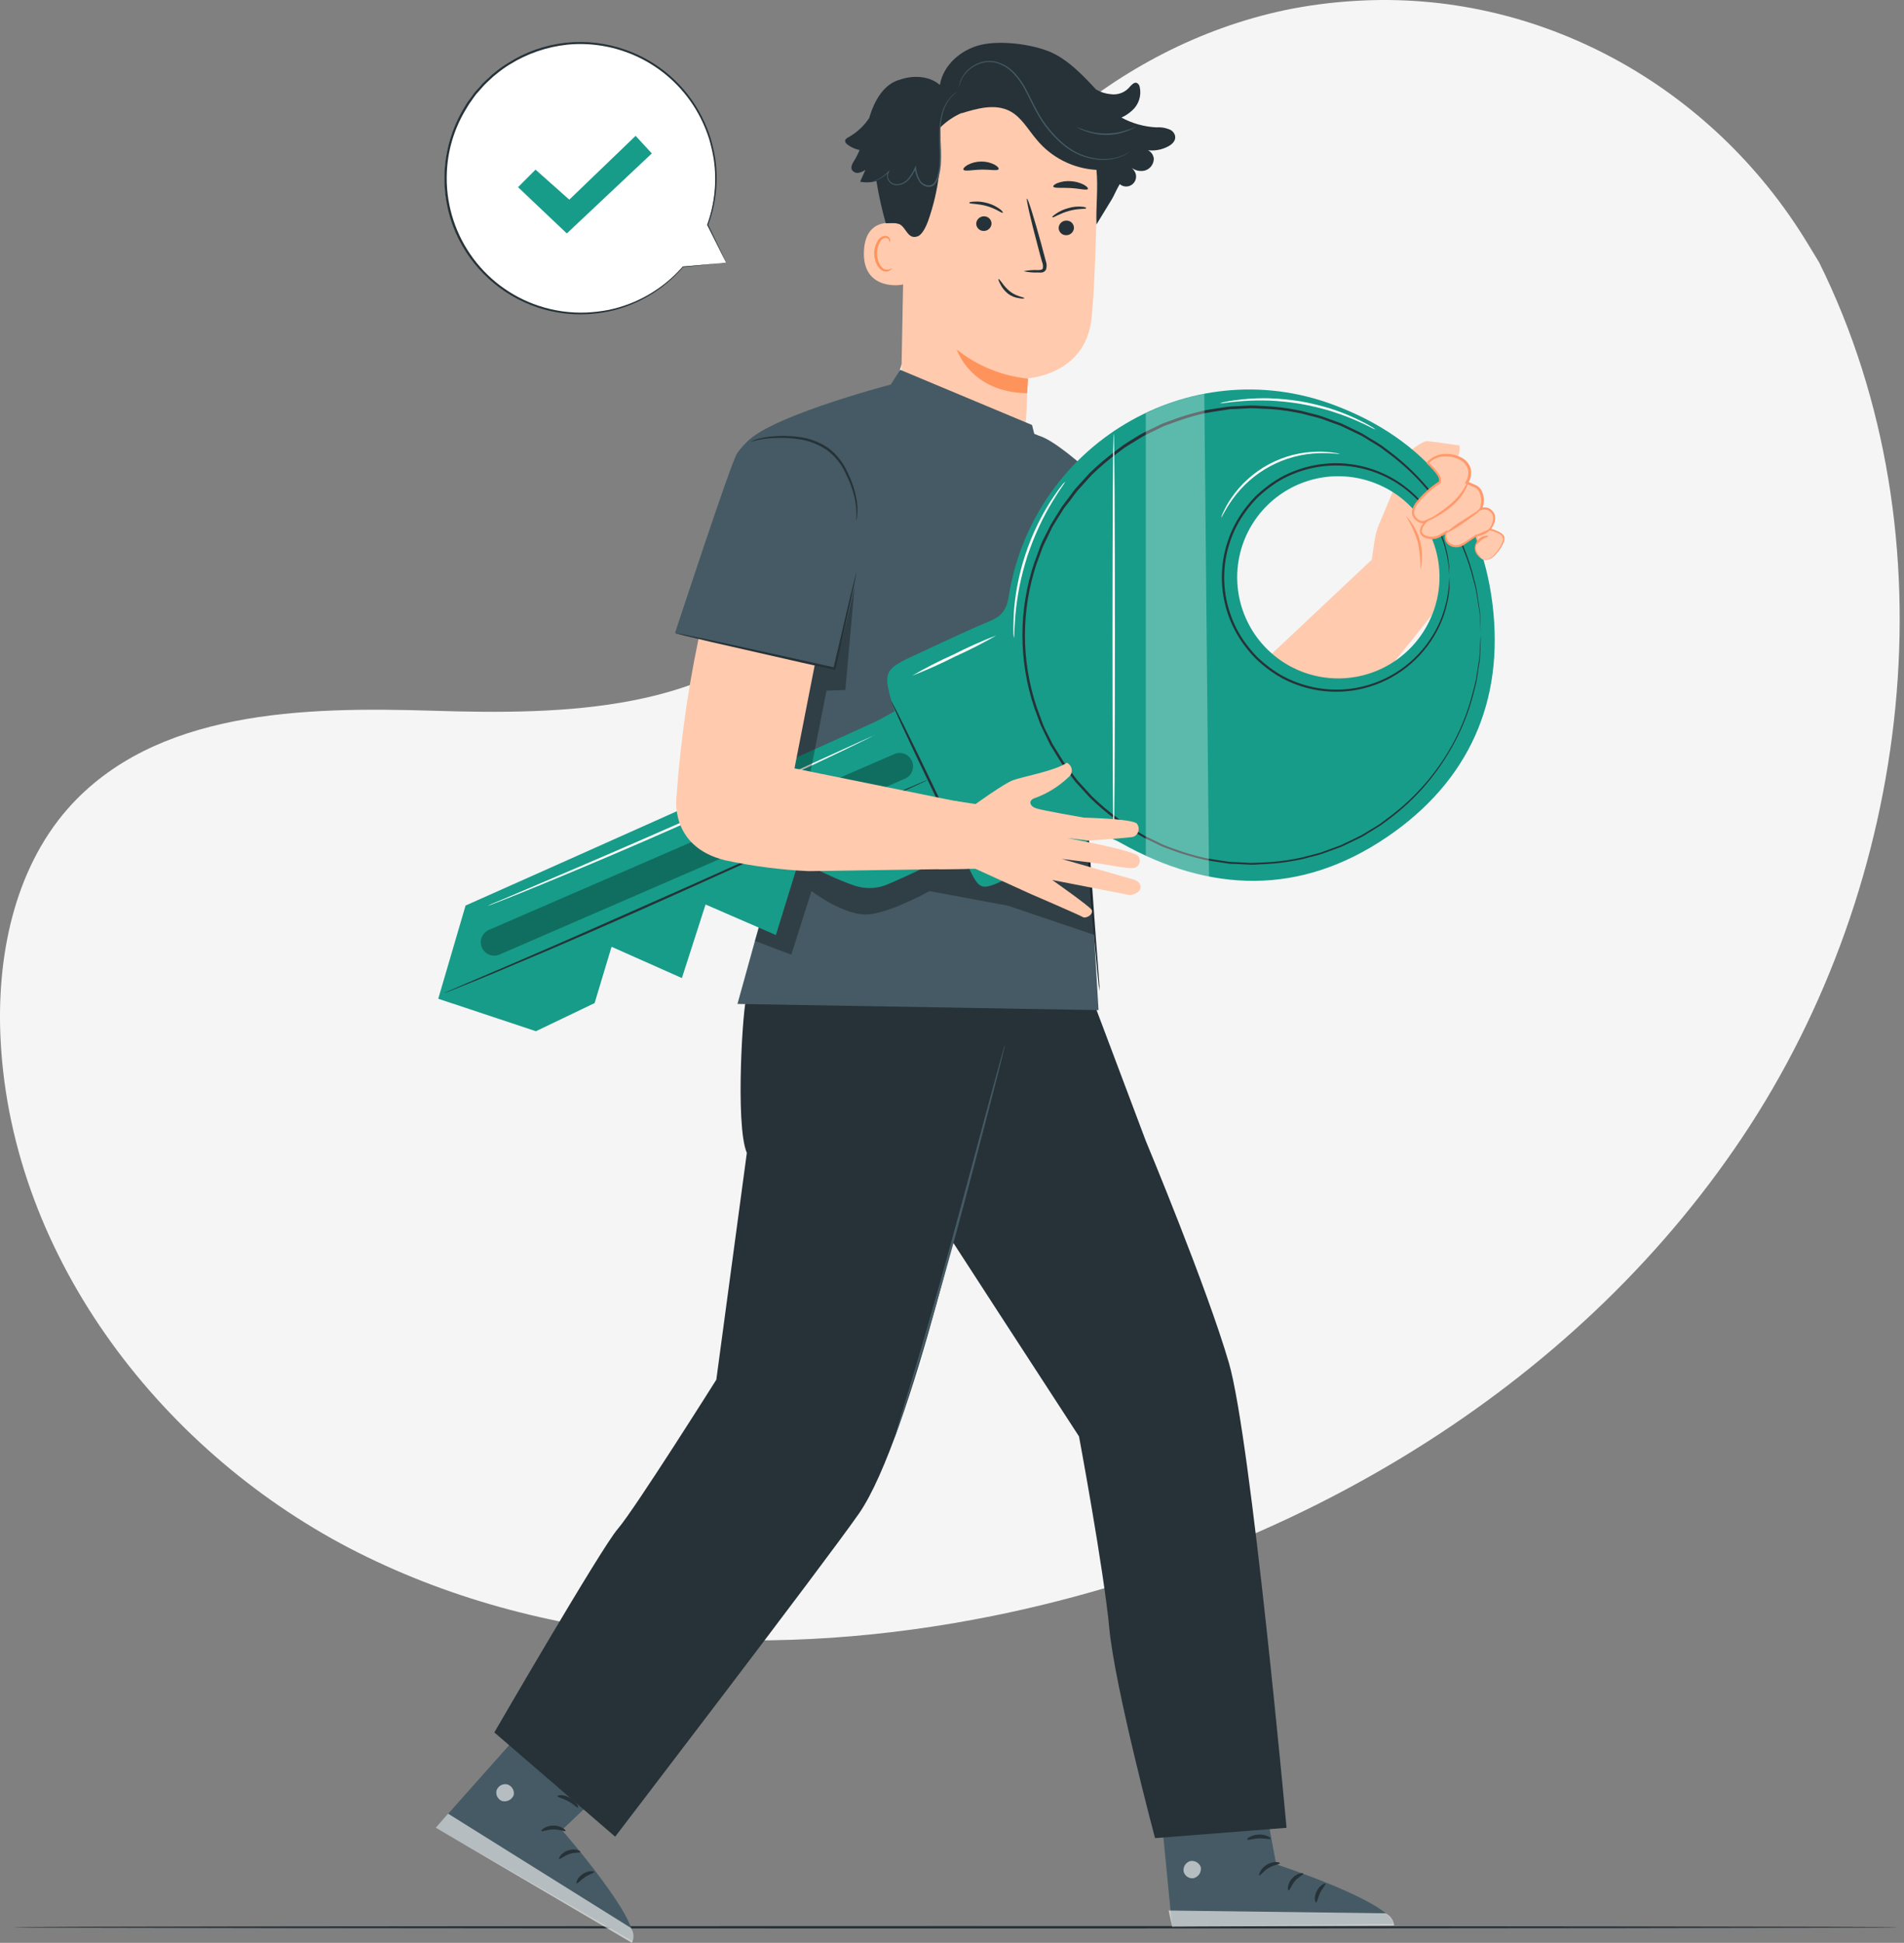 <svg width="251" height="256" viewBox="0 0 251 256" fill="none" xmlns="http://www.w3.org/2000/svg">
<rect x="0" y="0" width="251" height="256" fill="#808080" stroke="none"/>
<path d="M239.808 34.569L238.306 32.097C225.622 11.191 202.694 -1.407 178.543 0.126C175.426 0.312 172.327 0.725 169.27 1.362C147.289 6.066 128.169 22.689 120.238 43.978C115.577 56.496 114.273 70.911 105.402 80.851C93.886 93.783 74.34 94.191 57.149 93.653C39.958 93.115 20.405 93.573 8.932 106.56C1.786 114.72 -0.495 126.28 0.086 137.171C1.613 166.009 21.722 191.786 47.258 204.6C72.794 217.415 102.892 218.558 130.852 212.927C170.025 205.027 207.275 183.342 229.671 149.875C252.067 116.408 257.729 70.719 239.808 34.569Z" fill="#F5F5F5"/>
<path d="M250.2 253.948C250.2 254.041 194.565 254.109 126.005 254.109C57.446 254.109 1.799 254.041 1.799 253.948C1.799 253.855 57.396 253.787 126.005 253.787C194.615 253.787 250.2 253.861 250.2 253.948Z" fill="#263238"/>
<path d="M95.709 34.605L93.236 29.623C94.773 25.438 94.689 20.829 93 16.703C91.311 12.577 88.14 9.232 84.11 7.325C80.079 5.418 75.482 5.088 71.221 6.399C66.959 7.71 63.343 10.567 61.081 14.409C58.82 18.252 58.077 22.801 59 27.163C59.922 31.525 62.443 35.384 66.066 37.982C69.689 40.58 74.153 41.728 78.581 41.202C83.008 40.675 87.078 38.512 89.991 35.137L95.709 34.605Z" fill="white"/>
<path d="M95.71 34.605L95.351 34.649L94.275 34.766L90.016 35.211C90.001 35.21 89.985 35.205 89.973 35.195C89.961 35.185 89.952 35.171 89.948 35.156C89.948 35.156 89.948 35.156 89.948 35.118L90.053 35.187C88.121 37.446 85.657 39.188 82.883 40.255C82.029 40.585 81.151 40.845 80.256 41.034C79.281 41.231 78.294 41.353 77.301 41.399C75.124 41.502 72.947 41.202 70.878 40.515C68.504 39.724 66.321 38.448 64.467 36.767C62.614 35.087 61.13 33.039 60.11 30.754C58.968 28.162 58.455 25.337 58.612 22.508C58.768 19.68 59.591 16.928 61.012 14.478L61.581 13.532L62.236 12.642L62.564 12.197L62.922 11.789L63.652 10.973C63.899 10.714 64.177 10.479 64.443 10.231C64.697 9.977 64.967 9.739 65.253 9.521C65.808 9.071 66.393 8.658 67.002 8.284C69.283 6.84 71.864 5.936 74.547 5.639C77.23 5.342 79.946 5.661 82.487 6.572C86.867 8.115 90.477 11.297 92.557 15.449C93.001 16.339 93.375 17.263 93.676 18.212C93.936 19.105 94.142 20.014 94.294 20.932C94.714 23.868 94.391 26.863 93.354 29.642V29.598C94.133 31.224 94.739 32.479 95.147 33.338C95.345 33.746 95.493 34.068 95.598 34.29C95.703 34.513 95.747 34.605 95.747 34.605C95.747 34.605 95.679 34.488 95.574 34.278L95.085 33.32L93.231 29.648C93.228 29.641 93.226 29.634 93.226 29.626C93.226 29.619 93.228 29.611 93.231 29.605C94.226 26.835 94.522 23.862 94.09 20.95C93.938 20.044 93.732 19.148 93.472 18.267C93.171 17.331 92.797 16.419 92.353 15.541C90.739 12.356 88.202 9.73 85.074 8.007C81.946 6.284 78.371 5.542 74.816 5.88C72.093 6.165 69.472 7.067 67.151 8.519C66.551 8.892 65.977 9.305 65.432 9.755C65.15 9.972 64.882 10.205 64.629 10.454C64.375 10.701 64.103 10.93 63.856 11.19L63.139 11.993L62.78 12.395L62.459 12.828L61.841 13.706L61.278 14.639C59.834 17.1 59.019 19.879 58.904 22.731C58.741 26.571 59.83 30.361 62.009 33.528C64.188 36.694 67.338 39.067 70.983 40.286C73.024 40.965 75.171 41.269 77.319 41.183C78.299 41.136 79.274 41.02 80.237 40.837C81.136 40.65 82.018 40.394 82.877 40.07C85.627 39.034 88.079 37.335 90.016 35.125C90.029 35.113 90.046 35.106 90.063 35.106C90.08 35.106 90.097 35.113 90.109 35.125C90.117 35.137 90.121 35.151 90.121 35.165C90.121 35.179 90.117 35.193 90.109 35.205L90.047 35.118L94.269 34.754L95.37 34.661L95.71 34.605Z" fill="#263238"/>
<path d="M68.293 24.665L70.599 22.353L75.049 26.309L83.79 17.902L85.929 20.214L74.722 30.76L68.293 24.665Z" fill="#179C89"/>
<path d="M84.804 230.952L74.073 241.139C74.073 241.139 84.68 253.249 83.345 255.753L57.444 240.83L73.455 222.842L84.804 230.952Z" fill="#455A64"/>
<g opacity="0.6">
<path d="M66.928 235.129C66.639 235.054 66.332 235.087 66.065 235.221C65.798 235.355 65.588 235.582 65.475 235.858C65.387 236.145 65.411 236.456 65.543 236.725C65.675 236.995 65.905 237.205 66.186 237.311C66.494 237.392 66.822 237.357 67.105 237.212C67.389 237.067 67.61 236.823 67.725 236.526C67.782 236.218 67.72 235.9 67.551 235.636C67.383 235.372 67.12 235.182 66.817 235.104" fill="white"/>
</g>
<g opacity="0.6">
<path d="M57.444 240.829L59.07 238.975L83.178 254.039C83.363 254.328 83.472 254.659 83.496 255.002C83.52 255.344 83.457 255.687 83.314 255.999L57.444 240.829Z" fill="white"/>
</g>
<path d="M74.549 241.255C74.469 241.373 73.814 241.045 72.961 241.058C72.108 241.07 71.453 241.391 71.372 241.268C71.292 241.144 71.916 240.551 72.955 240.551C73.993 240.551 74.648 241.169 74.549 241.255Z" fill="#263238"/>
<path d="M76.509 244.032C76.466 244.168 75.798 244.032 75.05 244.298C74.302 244.564 73.814 245.033 73.715 244.953C73.616 244.873 73.956 244.125 74.889 243.816C75.823 243.506 76.583 243.908 76.509 244.032Z" fill="#263238"/>
<path d="M76.02 248.148C75.896 248.105 76.113 247.381 76.848 246.912C77.584 246.442 78.338 246.528 78.326 246.664C78.313 246.8 77.708 246.943 77.126 247.338C76.546 247.734 76.156 248.21 76.02 248.148Z" fill="#263238"/>
<path d="M76.2 238.163C76.077 238.243 75.619 237.718 74.89 237.328C74.16 236.939 73.481 236.815 73.481 236.667C73.481 236.518 74.284 236.407 75.131 236.883C75.978 237.359 76.318 238.088 76.2 238.163Z" fill="#263238"/>
<path d="M77.894 235.552C77.863 235.602 77.332 235.373 76.658 234.749C76.251 234.383 75.892 233.968 75.588 233.512C75.408 233.244 75.247 232.963 75.106 232.672C75.014 232.503 74.947 232.322 74.908 232.134C74.88 231.995 74.9 231.85 74.965 231.724C75.03 231.598 75.137 231.498 75.267 231.442C75.383 231.395 75.508 231.377 75.633 231.388C75.757 231.398 75.877 231.438 75.984 231.503C76.146 231.6 76.291 231.721 76.417 231.862C77.035 232.497 77.483 233.277 77.721 234.131C77.908 234.607 77.943 235.13 77.82 235.627C77.74 235.627 77.696 235.064 77.381 234.242C77.193 233.765 76.948 233.312 76.652 232.894C76.473 232.653 76.277 232.426 76.064 232.214C75.842 231.973 75.613 231.831 75.446 231.905C75.279 231.979 75.378 231.955 75.384 232.066C75.413 232.204 75.46 232.337 75.527 232.462C75.657 232.737 75.802 233.005 75.959 233.265C76.229 233.705 76.54 234.119 76.886 234.501C77.486 235.151 77.937 235.484 77.894 235.552Z" fill="#263238"/>
<path d="M77.622 235.625C77.611 235.114 77.763 234.612 78.054 234.191C78.328 233.71 78.681 233.28 79.099 232.918C79.348 232.7 79.619 232.509 79.909 232.349C80.082 232.226 80.283 232.149 80.495 232.126C80.706 232.104 80.919 232.136 81.114 232.219C81.225 232.291 81.314 232.393 81.368 232.514C81.423 232.634 81.442 232.768 81.423 232.899C81.395 233.089 81.341 233.274 81.263 233.449C80.895 234.282 80.213 234.936 79.365 235.267C78.456 235.613 77.85 235.44 77.869 235.39C78.327 235.267 78.777 235.116 79.216 234.939C79.663 234.716 80.056 234.397 80.366 234.006C80.545 233.778 80.69 233.526 80.799 233.258C80.929 232.967 80.966 232.683 80.848 232.64C80.728 232.61 80.602 232.608 80.48 232.632C80.358 232.657 80.243 232.708 80.144 232.782C79.881 232.92 79.633 233.083 79.402 233.27C79.003 233.586 78.653 233.959 78.363 234.377C77.863 235.106 77.702 235.65 77.622 235.625Z" fill="#263238"/>
<path d="M165.673 231.826L168.232 245.648C168.232 245.648 183.538 250.649 183.637 253.505L154.515 253.851L152.364 231.826H165.673Z" fill="#455A64"/>
<g opacity="0.6">
<path d="M156.907 245.224C156.621 245.307 156.374 245.491 156.213 245.743C156.051 245.994 155.986 246.295 156.03 246.59C156.098 246.882 156.276 247.137 156.527 247.301C156.778 247.466 157.082 247.528 157.377 247.474C157.683 247.388 157.946 247.192 158.116 246.924C158.286 246.656 158.351 246.334 158.298 246.021C158.191 245.727 157.977 245.484 157.698 245.342C157.419 245.2 157.097 245.169 156.796 245.255" fill="white"/>
</g>
<g opacity="0.6">
<path d="M154.514 253.856L154.057 251.742L182.671 252.107C182.977 252.263 183.24 252.493 183.435 252.775C183.631 253.058 183.753 253.385 183.79 253.726L154.514 253.856Z" fill="white"/>
</g>
<path d="M168.719 245.509C168.719 245.657 167.984 245.7 167.254 246.127C166.525 246.553 166.129 247.178 166.018 247.122C165.907 247.066 166.123 246.219 167.019 245.694C167.916 245.169 168.756 245.379 168.719 245.509Z" fill="#263238"/>
<path d="M171.816 246.887C171.847 247.029 171.198 247.258 170.698 247.864C170.197 248.469 170.03 249.1 169.882 249.1C169.733 249.1 169.665 248.259 170.314 247.524C170.963 246.788 171.816 246.745 171.816 246.887Z" fill="#263238"/>
<path d="M173.498 250.678C173.368 250.709 173.182 249.973 173.578 249.188C173.974 248.403 174.66 248.094 174.722 248.218C174.783 248.341 174.345 248.762 174.029 249.411C173.714 250.06 173.646 250.666 173.498 250.678Z" fill="#263238"/>
<path d="M167.509 242.289C167.447 242.419 166.786 242.202 165.958 242.239C165.129 242.276 164.486 242.518 164.412 242.388C164.338 242.258 164.968 241.77 165.945 241.732C166.922 241.695 167.583 242.178 167.509 242.289Z" fill="#263238"/>
<path d="M98.454 131.359C97.972 131.687 96.871 148.272 98.454 151.907L94.43 181.795C94.43 181.795 83.624 198.949 81.448 201.446C79.272 203.944 65.166 228.274 65.166 228.274L81.096 242.01C81.096 242.01 108.777 205.848 113.24 199.425C120.207 189.38 128.472 151.623 128.472 151.623L129.547 132.88L98.454 131.359Z" fill="#263238"/>
<path d="M120.206 155.269C120.688 156.153 142.243 189.268 142.243 189.268C142.243 189.268 145.513 206.818 146.237 214.557C146.96 222.296 152.264 242.201 152.264 242.201L169.603 240.841C169.603 240.841 164.917 189.596 162.012 179.612C159.107 169.629 151.046 150.324 151.046 150.324L144.246 132.268L124.644 132.632L120.206 155.269Z" fill="#263238"/>
<path d="M132.477 137.701C132.454 137.883 132.417 138.063 132.366 138.239L131.995 139.76C131.655 141.107 131.166 143.005 130.573 145.323C129.337 150.027 127.68 156.524 125.727 163.67C123.773 170.816 121.863 177.27 120.41 181.9C119.681 184.218 119.081 186.091 118.649 187.376L118.148 188.86C118.098 189.035 118.032 189.204 117.95 189.367C117.981 189.188 118.027 189.013 118.086 188.841L118.531 187.339C118.933 186.01 119.496 184.137 120.194 181.832C121.591 177.183 123.458 170.736 125.418 163.59C127.377 156.444 129.083 149.99 130.363 145.261C130.981 142.943 131.513 141.052 131.883 139.698L132.31 138.19C132.355 138.023 132.411 137.86 132.477 137.701Z" fill="#455A64"/>
<path d="M185.736 59.517C185.736 59.517 187.56 58.077 188.147 58.12C188.734 58.163 192.406 58.695 192.406 58.695C192.406 58.695 192.635 60.24 191.584 60.747C190.751 61.081 189.866 61.267 188.969 61.297L188.098 61.916L185.736 59.517Z" fill="#FFCAAE"/>
<path d="M137.893 64.59L166.612 87.134L180.83 73.757L181.219 71.155C181.336 70.415 181.543 69.692 181.837 69.004L185.503 60.281L194.089 74.202C194.089 74.202 172.979 101.766 169.27 102.73C164.393 104.004 140.118 87.567 140.118 87.567L137.893 64.59Z" fill="#FFCAAE"/>
<path d="M185.342 67.967C186.225 68.9 186.863 70.038 187.196 71.28C187.53 72.521 187.549 73.825 187.252 75.076C187.278 73.829 187.156 72.584 186.887 71.367C186.509 70.176 185.99 69.035 185.342 67.967Z" fill="#FF9A6C"/>
<path d="M119.31 24.078L118.748 53.502C118.55 58.528 118.284 65.964 126.24 65.915C133.139 65.346 135.141 58.886 135.321 54.17C135.407 51.951 135.481 50.096 135.506 49.843C135.506 49.843 143.054 49.428 143.888 42.011C144.29 38.419 144.507 30.964 144.649 24.22C144.7 20.734 143.441 17.356 141.121 14.754C138.8 12.152 135.588 10.516 132.119 10.169L131.402 10.101C123.625 9.78 119.415 16.295 119.31 24.078Z" fill="#FFCAAE"/>
<path d="M135.526 49.893C132.094 49.542 128.835 48.214 126.136 46.066C126.136 46.066 127.953 51.729 135.408 51.803L135.526 49.893Z" fill="#FF935C"/>
<path d="M132.18 28.045C132.013 28.082 131.296 27.495 130.097 27.155C128.898 26.815 127.908 26.883 127.803 26.759C127.698 26.636 127.946 26.605 128.378 26.568C129.004 26.527 129.632 26.598 130.233 26.778C130.821 26.942 131.373 27.217 131.859 27.588C132.18 27.848 132.254 28.027 132.18 28.045Z" fill="#263238"/>
<path d="M130.71 29.513C130.684 29.775 130.559 30.016 130.359 30.186C130.16 30.357 129.902 30.444 129.64 30.428C129.511 30.426 129.384 30.398 129.267 30.346C129.149 30.293 129.043 30.218 128.955 30.124C128.866 30.03 128.798 29.919 128.753 29.799C128.709 29.678 128.689 29.549 128.694 29.421C128.719 29.159 128.845 28.918 129.044 28.747C129.244 28.577 129.502 28.49 129.764 28.506C129.893 28.508 130.02 28.536 130.137 28.588C130.255 28.641 130.361 28.716 130.449 28.81C130.537 28.904 130.606 29.014 130.651 29.135C130.695 29.256 130.715 29.385 130.71 29.513Z" fill="#263238"/>
<path d="M134.938 35.737C135.557 35.608 136.191 35.558 136.823 35.589C137.12 35.589 137.404 35.558 137.472 35.36C137.526 35.061 137.487 34.753 137.361 34.476C137.157 33.747 136.947 32.98 136.743 32.171C135.859 28.888 135.253 26.205 135.383 26.168C135.512 26.131 136.341 28.771 137.237 32.047L137.855 34.365C138.002 34.736 138.015 35.147 137.892 35.527C137.839 35.625 137.763 35.71 137.672 35.776C137.582 35.841 137.477 35.885 137.367 35.904C137.201 35.925 137.032 35.925 136.866 35.904C136.219 35.933 135.57 35.877 134.938 35.737Z" fill="#263238"/>
<path d="M131.643 22.284C131.513 22.556 130.524 22.321 129.325 22.352C128.125 22.383 127.142 22.617 127.006 22.352C126.951 22.222 127.142 21.975 127.557 21.733C128.099 21.445 128.704 21.292 129.318 21.288C129.931 21.272 130.539 21.408 131.086 21.684C131.501 21.907 131.698 22.154 131.643 22.284Z" fill="#263238"/>
<path d="M143.418 24.901C143.276 25.117 142.312 24.845 141.137 24.777C139.963 24.709 138.974 24.833 138.856 24.592C138.807 24.481 139.004 24.283 139.419 24.116C139.979 23.909 140.578 23.826 141.174 23.875C141.773 23.911 142.358 24.071 142.893 24.345C143.307 24.579 143.474 24.802 143.418 24.901Z" fill="#263238"/>
<path d="M119.365 29.746C119.236 29.678 114.111 27.762 113.889 33.115C113.666 38.468 119.087 37.59 119.106 37.442C119.124 37.294 119.365 29.746 119.365 29.746Z" fill="#FFCAAE"/>
<path d="M117.555 35.342C117.555 35.342 117.456 35.404 117.295 35.472C117.071 35.562 116.821 35.562 116.597 35.472C116.041 35.243 115.602 34.322 115.614 33.358C115.62 32.899 115.727 32.447 115.929 32.035C115.986 31.869 116.083 31.719 116.211 31.6C116.34 31.48 116.495 31.394 116.665 31.349C116.773 31.324 116.886 31.339 116.985 31.39C117.083 31.44 117.16 31.524 117.203 31.627C117.271 31.775 117.203 31.88 117.258 31.893C117.314 31.905 117.376 31.806 117.345 31.584C117.32 31.451 117.251 31.33 117.147 31.244C117.004 31.124 116.82 31.067 116.634 31.083C116.413 31.118 116.204 31.209 116.027 31.348C115.851 31.486 115.713 31.667 115.626 31.874C115.38 32.328 115.249 32.835 115.243 33.351C115.243 34.433 115.744 35.465 116.479 35.725C116.622 35.773 116.773 35.788 116.922 35.769C117.071 35.749 117.213 35.696 117.339 35.614C117.537 35.472 117.574 35.354 117.555 35.342Z" fill="#FF935C"/>
<path d="M135.037 39.291C135.037 39.149 134.01 39.105 133.102 38.37C132.715 38.047 132.374 37.672 132.088 37.257C131.847 36.936 131.68 36.738 131.631 36.769C131.581 36.8 131.661 37.035 131.841 37.387C132.078 37.884 132.422 38.324 132.848 38.673C133.285 39.013 133.807 39.227 134.357 39.291C134.771 39.39 135.03 39.334 135.037 39.291Z" fill="#263238"/>
<path d="M143.184 27.452C143.06 27.57 142.145 27.452 140.94 27.786C139.734 28.12 138.925 28.676 138.776 28.633C138.628 28.59 138.819 28.435 139.172 28.182C139.693 27.826 140.272 27.564 140.884 27.409C141.47 27.238 142.082 27.182 142.689 27.242C143.091 27.291 143.245 27.372 143.184 27.452Z" fill="#263238"/>
<path d="M141.577 30.076C141.552 30.337 141.426 30.578 141.227 30.749C141.027 30.92 140.769 31.006 140.507 30.991C140.379 30.988 140.251 30.96 140.134 30.908C140.016 30.856 139.91 30.78 139.822 30.686C139.734 30.593 139.665 30.482 139.62 30.361C139.576 30.24 139.556 30.112 139.562 29.983C139.587 29.722 139.712 29.48 139.912 29.31C140.111 29.139 140.369 29.053 140.631 29.068C140.76 29.07 140.887 29.099 141.004 29.151C141.122 29.203 141.228 29.279 141.316 29.372C141.405 29.466 141.473 29.577 141.518 29.698C141.562 29.819 141.583 29.947 141.577 30.076Z" fill="#263238"/>
<path d="M154.904 17.865C154.819 17.563 154.622 17.305 154.354 17.142C153.765 16.86 153.113 16.736 152.462 16.784C150.843 16.707 149.263 16.265 147.838 15.492C148.35 15.26 148.821 14.949 149.236 14.57C149.674 14.186 149.998 13.689 150.175 13.133C150.351 12.578 150.373 11.985 150.237 11.418C150.215 11.312 150.17 11.212 150.103 11.126C150.037 11.04 149.951 10.971 149.854 10.923C149.526 10.812 149.236 11.127 148.988 11.381C148.687 11.768 148.289 12.066 147.833 12.247C147.378 12.427 146.882 12.483 146.398 12.407C145.721 12.346 145.067 12.135 144.482 11.789L144.42 11.715L143.666 10.911C141.811 8.964 140.198 7.604 138.523 6.874C136.05 5.811 131.927 5.292 129.318 5.904C126.71 6.516 124.336 8.55 123.903 11.195C122.482 9.959 120.306 9.879 118.519 10.54H118.476C116.485 11.158 115.311 13.242 114.68 15.232C114.643 15.337 114.612 15.448 114.582 15.56C113.888 16.603 112.956 17.466 111.862 18.076C111.67 18.181 111.447 18.31 111.417 18.533C111.386 18.756 111.565 18.935 111.738 19.064C112.204 19.414 112.743 19.655 113.314 19.769C113.124 20.243 112.895 20.7 112.628 21.135C112.393 21.506 112.115 21.951 112.301 22.372C112.387 22.517 112.515 22.634 112.668 22.705C112.821 22.777 112.993 22.801 113.16 22.773C113.492 22.709 113.808 22.576 114.087 22.384L113.389 23.942C114.101 24.08 114.835 24.05 115.534 23.855C115.841 25.732 116.253 27.589 116.77 29.419C117.592 29.419 118.377 29.27 118.872 29.74C119.545 30.358 119.824 31.551 120.98 31.137C121.598 30.927 122.135 29.722 122.346 29.128C123.737 25.199 124.264 21.016 123.891 16.864C124.731 16.013 125.729 15.333 126.827 14.861L126.735 14.935C128.836 14.274 131.204 13.625 133.151 14.651C134.659 15.448 135.519 17.062 136.625 18.36C137.594 19.543 138.798 20.512 140.161 21.204C141.525 21.897 143.017 22.299 144.544 22.384C144.779 24.64 144.457 27.478 144.544 29.579L146.571 26.254C146.712 26.016 146.84 25.77 146.955 25.518L146.992 25.444C147.189 25.048 147.375 24.653 147.61 24.263C147.848 24.466 148.151 24.576 148.464 24.575C148.777 24.574 149.079 24.461 149.315 24.256C149.552 24.052 149.708 23.769 149.754 23.46C149.801 23.15 149.735 22.835 149.569 22.57C149.398 22.321 149.189 22.1 148.951 21.914C149.202 22.169 149.514 22.355 149.857 22.453C150.2 22.552 150.563 22.56 150.911 22.477C151.255 22.381 151.558 22.175 151.773 21.89C151.989 21.605 152.105 21.258 152.104 20.901C152.079 20.668 151.996 20.446 151.863 20.254C151.73 20.062 151.552 19.906 151.343 19.8C152.263 19.901 153.192 19.723 154.008 19.287C154.533 19.003 155.052 18.527 154.904 17.865Z" fill="#263238"/>
<path d="M126.191 12.104C125.917 12.302 125.661 12.524 125.424 12.765C124.818 13.461 124.403 14.302 124.219 15.207C124.073 15.825 123.992 16.457 123.978 17.092C123.978 17.778 123.978 18.514 124.021 19.287C124.072 20.11 124.072 20.936 124.021 21.759C123.986 22.19 123.918 22.618 123.817 23.039C123.741 23.492 123.55 23.918 123.261 24.275C123.127 24.417 122.959 24.522 122.773 24.579C122.586 24.637 122.388 24.645 122.198 24.603C121.835 24.523 121.509 24.325 121.27 24.04C120.88 23.475 120.649 22.815 120.603 22.13H120.757C120.521 22.684 120.204 23.201 119.818 23.663C119.441 24.092 118.915 24.36 118.346 24.411C118.083 24.433 117.82 24.379 117.586 24.256C117.366 24.139 117.189 23.955 117.079 23.731C116.973 23.527 116.924 23.299 116.937 23.07C116.953 22.855 117.042 22.651 117.191 22.495L117.271 22.569C116.812 23.062 116.257 23.456 115.639 23.725C115.475 23.794 115.308 23.854 115.138 23.904C115.08 23.925 115.02 23.937 114.959 23.941L115.126 23.873C115.243 23.83 115.404 23.768 115.614 23.669C116.215 23.39 116.751 22.991 117.191 22.495L117.265 22.569C117.139 22.723 117.065 22.912 117.051 23.11C117.038 23.309 117.087 23.506 117.191 23.675C117.291 23.874 117.451 24.036 117.648 24.139C117.863 24.244 118.102 24.291 118.34 24.275C118.869 24.219 119.356 23.963 119.7 23.558C120.076 23.104 120.384 22.598 120.615 22.056L120.726 21.821L120.77 22.081C120.812 22.732 121.025 23.361 121.388 23.904C121.601 24.16 121.896 24.337 122.222 24.405C122.382 24.442 122.55 24.436 122.707 24.389C122.864 24.341 123.006 24.253 123.119 24.133C123.386 23.797 123.564 23.4 123.638 22.977C123.733 22.57 123.799 22.157 123.836 21.741C123.885 20.934 123.885 20.124 123.836 19.317C123.836 18.545 123.78 17.803 123.836 17.111C123.858 16.466 123.947 15.826 124.102 15.2C124.298 14.276 124.74 13.422 125.381 12.728C125.615 12.476 125.888 12.265 126.191 12.104Z" fill="#455A64"/>
<path d="M149.013 19.955L148.951 20.004L148.765 20.134C148.679 20.19 148.574 20.258 148.444 20.326C148.297 20.412 148.144 20.488 147.987 20.554C146.976 20.979 145.876 21.147 144.784 21.043C143.163 20.889 141.62 20.271 140.34 19.262C138.797 18.015 137.525 16.467 136.6 14.713C136.081 13.798 135.667 12.858 135.203 11.993C134.782 11.152 134.243 10.376 133.602 9.687C133.021 9.066 132.294 8.598 131.488 8.327C131.124 8.214 130.744 8.16 130.363 8.166C130.011 8.178 129.661 8.236 129.324 8.34C128.283 8.658 127.4 9.358 126.852 10.299C126.678 10.652 126.539 11.02 126.438 11.399C126.435 11.375 126.435 11.35 126.438 11.325L126.475 11.097C126.545 10.807 126.648 10.527 126.784 10.262C127.007 9.848 127.297 9.474 127.643 9.156C128.106 8.733 128.654 8.415 129.25 8.222C129.598 8.109 129.96 8.045 130.326 8.03C130.745 8.02 131.163 8.081 131.562 8.21C132.395 8.479 133.146 8.955 133.744 9.594C134.39 10.287 134.931 11.07 135.351 11.919C135.821 12.79 136.235 13.724 136.748 14.632C137.67 16.368 138.931 17.901 140.457 19.139C141.711 20.139 143.226 20.759 144.822 20.925C145.893 21.037 146.977 20.891 147.98 20.499C148.66 20.202 149 19.955 149.013 19.955Z" fill="#455A64"/>
<path d="M149.78 16.708C149.69 16.771 149.592 16.823 149.49 16.862C149.232 17.009 148.963 17.135 148.686 17.239C148.286 17.4 147.872 17.526 147.45 17.617C146.392 17.835 145.3 17.835 144.242 17.617C143.81 17.531 143.386 17.409 142.974 17.252C142.696 17.148 142.425 17.024 142.165 16.881C142.068 16.832 141.977 16.774 141.893 16.708C141.893 16.708 142.313 16.899 143.011 17.134C143.415 17.273 143.828 17.38 144.248 17.456C144.768 17.547 145.296 17.593 145.824 17.592C146.353 17.586 146.88 17.537 147.4 17.444C147.819 17.359 148.232 17.248 148.637 17.11C149.36 16.906 149.762 16.677 149.78 16.708Z" fill="#455A64"/>
<path d="M129.337 54.33L136.984 57.421C138.838 57.959 142.436 61.006 144.581 63.065L153.482 74.933L139.883 91.506L129.337 54.33Z" fill="#455A64"/>
<path d="M118.668 48.728L117.431 50.669C117.431 50.669 99.455 55.355 97.959 58.959C95.87 64.016 98.615 79.723 98.615 79.723L102.41 113.561L97.218 132.285L144.816 133.101C144.816 133.101 141.929 84.007 141.255 78.814C140.581 73.622 136.05 55.998 136.05 55.998L118.668 48.728Z" fill="#455A64"/>
<path d="M140.47 69.234C140.47 69.234 140.47 69.29 140.47 69.395C140.47 69.5 140.507 69.667 140.532 69.859C140.573 70.291 140.635 70.885 140.718 71.639C140.878 73.184 141.082 75.428 141.336 78.198C141.806 83.761 142.343 91.402 142.875 99.87C143.407 108.339 143.901 116.004 144.315 121.549C144.525 124.306 144.692 126.538 144.81 128.114C144.865 128.874 144.909 129.468 144.94 129.9C144.94 130.092 144.94 130.247 144.94 130.37C144.944 130.422 144.944 130.473 144.94 130.525C144.92 130.476 144.91 130.423 144.909 130.37C144.909 130.247 144.872 130.098 144.847 129.907C144.806 129.495 144.744 128.901 144.661 128.126C144.501 126.581 144.297 124.337 144.043 121.568C143.574 116.004 143.036 108.364 142.51 99.889C141.985 91.414 141.478 83.761 141.064 78.216C140.854 75.459 140.687 73.228 140.569 71.651C140.514 70.891 140.47 70.298 140.439 69.865C140.439 69.673 140.439 69.519 140.439 69.395C140.443 69.341 140.454 69.287 140.47 69.234Z" fill="#263238"/>
<path opacity="0.3" d="M99.517 123.979L104.314 125.796L106.978 117.414C106.978 117.414 111.552 120.919 114.754 120.461C117.956 120.004 122.524 117.414 122.524 117.414L132.891 119.342L144.24 123.187L143.406 109.161L113.382 107.641L104.314 108.704L99.517 123.979Z" fill="black"/>
<path d="M70.649 135.879L78.388 132.17C79.105 129.778 79.828 127.379 80.62 124.752L89.892 128.875L93.014 119.182L102.286 123.207L105.303 113.458C107.979 114.695 110.248 115.881 112.622 116.685C113.917 117.124 115.32 117.124 116.615 116.685C119.959 115.337 123.161 113.625 126.506 112.006C126.988 112.927 127.291 113.464 127.556 114.021C129.145 117.353 129.256 117.402 132.656 115.838C136.279 114.175 139.907 112.525 143.486 110.788C145.007 110.046 146.169 110.17 147.715 111.047C159.521 117.68 171.396 118.045 182.807 110.318C193.613 102.993 198.342 92.435 196.747 79.564C195.152 66.695 187.858 57.842 175.798 53.342C156.783 46.252 136.136 58.553 132.971 78.625C132.706 80.282 132.1 81.166 130.585 81.796C127.495 83.088 124.459 84.547 121.412 85.95C116.294 88.299 116.3 88.299 117.925 93.733C116.899 94.283 116.071 94.802 115.156 95.21C103.306 100.631 71.737 114.719 61.376 119.318L57.773 131.601L70.649 135.879ZM188.847 80.863C187.898 83.323 186.241 85.447 184.085 86.964C181.928 88.482 179.37 89.326 176.734 89.388C174.098 89.451 171.503 88.73 169.277 87.317C167.051 85.903 165.294 83.861 164.23 81.449C163.165 79.036 162.841 76.362 163.297 73.765C163.753 71.168 164.97 68.765 166.793 66.86C168.617 64.955 170.964 63.634 173.539 63.064C176.113 62.494 178.799 62.702 181.256 63.659C182.891 64.284 184.385 65.227 185.653 66.433C186.922 67.64 187.938 69.085 188.644 70.687C189.35 72.288 189.731 74.014 189.766 75.764C189.801 77.513 189.488 79.253 188.847 80.881V80.863Z" fill="#179C89"/>
<path opacity="0.3" d="M119.304 102.602L65.852 125.777C65.422 125.963 64.935 125.97 64.499 125.798C64.064 125.625 63.714 125.286 63.528 124.856C63.342 124.425 63.334 123.939 63.507 123.503C63.68 123.067 64.019 122.718 64.449 122.532L117.895 99.363C118.108 99.27 118.337 99.22 118.569 99.215C118.801 99.211 119.031 99.252 119.247 99.337C119.463 99.422 119.66 99.549 119.827 99.71C119.994 99.872 120.127 100.065 120.219 100.278C120.312 100.49 120.363 100.719 120.367 100.951C120.372 101.183 120.33 101.414 120.245 101.63C120.16 101.846 120.033 102.043 119.872 102.21C119.71 102.377 119.518 102.51 119.304 102.602Z" fill="black"/>
<path d="M122.234 102.789C122.234 102.789 122.185 102.826 122.08 102.882L121.604 103.111L119.749 103.97L112.949 107.061C107.219 109.675 99.307 113.242 90.535 117.192C81.763 121.142 73.789 124.61 67.984 127.021C65.085 128.257 62.724 129.215 61.092 129.871L59.238 130.612L58.743 130.804L58.576 130.853C58.576 130.853 58.626 130.823 58.731 130.773L59.213 130.557L61.067 129.753L67.923 126.817C73.703 124.344 81.658 120.815 90.43 116.926L112.881 106.875L119.681 103.858L121.536 103.061L122.024 102.857L122.234 102.789Z" fill="#263238"/>
<path d="M128.112 114.533C128.032 114.57 125.596 109.662 122.666 103.567C119.736 97.472 117.436 92.502 117.511 92.44C117.585 92.378 120.033 97.305 122.957 103.406C125.88 109.507 128.192 114.533 128.112 114.533Z" fill="#263238"/>
<path d="M195.232 83.736C195.232 83.736 195.232 83.569 195.195 83.247C195.158 82.926 195.145 82.438 195.102 81.819C195.102 81.502 195.084 81.15 195.047 80.762C195.003 80.379 194.923 79.959 194.855 79.526C194.787 79.093 194.707 78.58 194.626 78.061C194.524 77.506 194.392 76.957 194.231 76.417C193.532 73.599 192.409 70.903 190.899 68.424C188.929 65.121 186.339 62.23 183.271 59.912L181.979 58.948C181.521 58.645 181.039 58.373 180.569 58.082C180.099 57.792 179.623 57.464 179.104 57.235L177.546 56.487L176.755 56.11L175.927 55.807L174.215 55.189C173.64 54.998 173.04 54.874 172.447 54.713C171.852 54.539 171.247 54.403 170.635 54.305C169.384 54.071 168.118 53.924 166.846 53.866C166.197 53.866 165.548 53.78 164.893 53.786L162.908 53.891C162.575 53.891 162.241 53.891 161.907 53.953L160.906 54.107C160.238 54.219 159.564 54.299 158.89 54.435C157.535 54.738 156.201 55.131 154.897 55.609L153.902 55.974C153.735 56.036 153.568 56.092 153.407 56.16L152.925 56.388L150.99 57.328C150.372 57.668 149.754 58.07 149.136 58.441C148.827 58.632 148.518 58.805 148.209 59.022L147.331 59.683C146.134 60.568 144.998 61.533 143.931 62.57L142.41 64.251L142.027 64.672L141.681 65.123L140.995 66.044L140.29 66.934L139.672 67.917L139.054 68.912L138.751 69.407C138.658 69.58 138.578 69.759 138.491 69.932L137.477 72.046C137.205 72.782 136.933 73.518 136.661 74.266C134.602 80.396 134.602 87.032 136.661 93.163C136.933 93.904 137.205 94.646 137.471 95.382C137.737 96.118 138.151 96.791 138.491 97.496L138.745 98.021L139.047 98.516L139.666 99.511L140.284 100.494L140.976 101.415L141.662 102.336L142.002 102.787L142.386 103.214C142.899 103.77 143.406 104.333 143.912 104.889C144.978 105.926 146.111 106.891 147.306 107.776L148.19 108.437C148.481 108.66 148.808 108.827 149.117 109.056C149.735 109.426 150.354 109.822 150.972 110.168L152.907 111.102L153.389 111.33L153.883 111.522L154.879 111.887C156.182 112.364 157.516 112.754 158.872 113.055C159.546 113.197 160.226 113.271 160.887 113.383L161.888 113.537C162.222 113.58 162.556 113.58 162.89 113.599L164.874 113.704C165.529 113.704 166.178 113.648 166.828 113.63C168.099 113.57 169.365 113.423 170.617 113.191C171.228 113.088 171.833 112.95 172.428 112.777C173.046 112.616 173.621 112.492 174.196 112.307L175.884 111.689L176.718 111.386L177.509 111.009L179.061 110.261C179.58 110.026 180.044 109.692 180.526 109.42C181.008 109.148 181.478 108.852 181.935 108.555L183.234 107.584C186.315 105.27 188.92 102.382 190.905 99.078C192.406 96.583 193.517 93.873 194.2 91.042C194.36 90.504 194.492 89.957 194.595 89.404C194.676 88.879 194.75 88.391 194.824 87.933C194.898 87.476 194.972 87.061 195.016 86.697C195.059 86.332 195.053 85.961 195.071 85.646C195.115 85.028 195.139 84.546 195.164 84.218C195.189 83.89 195.201 83.73 195.201 83.73C195.201 83.73 195.201 83.89 195.201 84.218C195.201 84.546 195.17 85.028 195.145 85.646C195.145 85.967 195.115 86.32 195.102 86.703C195.09 87.086 194.985 87.513 194.923 87.939C194.861 88.366 194.787 88.885 194.707 89.41C194.611 89.967 194.485 90.518 194.329 91.061C193.645 93.891 192.534 96.601 191.035 99.097C189.066 102.443 186.467 105.376 183.382 107.733L182.078 108.709C181.62 109.012 181.138 109.29 180.662 109.587C180.186 109.884 179.71 110.205 179.191 110.44L177.621 111.201L176.823 111.578L175.989 111.887L174.289 112.505C173.708 112.703 173.108 112.826 172.508 112.987C171.9 113.166 171.28 113.306 170.654 113.407C169.39 113.644 168.112 113.794 166.828 113.859C166.209 113.859 165.523 113.951 164.862 113.939L162.859 113.84C162.519 113.84 162.185 113.84 161.845 113.778L160.838 113.624C160.164 113.512 159.478 113.438 158.804 113.296C157.434 112.994 156.086 112.601 154.767 112.122L153.76 111.751C153.593 111.689 153.42 111.633 153.259 111.565L152.771 111.33L150.817 110.391C150.199 110.045 149.581 109.643 148.932 109.266C148.617 109.068 148.314 108.901 147.992 108.678L147.102 108.011C145.892 107.117 144.743 106.143 143.665 105.093L142.126 103.406L141.736 102.979L141.39 102.515L140.698 101.588L139.999 100.661L139.381 99.666L138.763 98.658L138.454 98.157L138.194 97.626L137.168 95.493C136.896 94.751 136.618 94.003 136.346 93.249C134.261 87.053 134.261 80.344 136.346 74.148C136.624 73.4 136.896 72.652 137.168 71.91C137.44 71.169 137.854 70.482 138.201 69.772C138.287 69.598 138.368 69.419 138.46 69.246L138.763 68.739L139.381 67.738L139.999 66.743L140.698 65.815L141.39 64.888L141.743 64.424L142.126 63.998C142.645 63.435 143.158 62.867 143.665 62.31C144.746 61.264 145.894 60.289 147.102 59.393L147.992 58.725C148.289 58.502 148.61 58.336 148.932 58.107C149.55 57.73 150.168 57.328 150.817 56.982L152.771 56.042L153.259 55.807C153.42 55.739 153.593 55.684 153.76 55.622L154.767 55.257C156.083 54.775 157.43 54.381 158.798 54.077C159.478 53.941 160.164 53.86 160.838 53.749L161.845 53.6C162.179 53.557 162.519 53.557 162.859 53.532L164.856 53.434C165.517 53.434 166.178 53.489 166.828 53.514C168.112 53.579 169.39 53.729 170.654 53.965C171.28 54.069 171.899 54.21 172.508 54.386C173.127 54.553 173.708 54.676 174.289 54.868L175.989 55.486L176.823 55.795L177.621 56.172L179.191 56.932C179.71 57.173 180.174 57.507 180.662 57.792C181.15 58.076 181.62 58.36 182.078 58.663L183.382 59.646C186.461 61.991 189.056 64.911 191.022 68.245C192.526 70.74 193.639 73.45 194.323 76.281C194.477 76.824 194.603 77.375 194.7 77.931C194.781 78.457 194.849 78.951 194.917 79.409C194.985 79.866 195.059 80.28 195.096 80.645C195.133 81.01 195.127 81.387 195.139 81.702C195.139 82.32 195.183 82.802 195.195 83.136C195.207 83.47 195.232 83.736 195.232 83.736Z" fill="#263238"/>
<path d="M191.085 76.083C191.065 76.004 191.055 75.923 191.054 75.842L191.004 75.131C191.004 74.978 190.992 74.805 190.967 74.612C190.967 74.42 190.906 74.216 190.868 73.993C190.802 73.475 190.697 72.963 190.553 72.46C190.204 71.068 189.645 69.736 188.897 68.51C186.923 65.264 183.786 62.892 180.124 61.877C176.463 60.863 172.552 61.283 169.19 63.052C168.558 63.396 167.952 63.787 167.378 64.22C166.789 64.656 166.229 65.132 165.703 65.642C165.182 66.179 164.698 66.751 164.257 67.355C163.335 68.589 162.621 69.965 162.143 71.428C161.129 74.453 161.129 77.725 162.143 80.75C162.622 82.21 163.334 83.584 164.251 84.817C164.696 85.422 165.181 85.996 165.703 86.536C166.229 87.047 166.789 87.522 167.378 87.958C167.954 88.389 168.559 88.78 169.19 89.126C169.811 89.455 170.456 89.738 171.118 89.973C173.602 90.877 176.283 91.101 178.882 90.622C180.948 90.235 182.908 89.416 184.634 88.217C186.36 87.019 187.813 85.468 188.897 83.668C189.645 82.442 190.204 81.111 190.553 79.718C190.697 79.215 190.802 78.703 190.868 78.185C190.906 77.956 190.949 77.752 190.967 77.567L191.004 77.047L191.054 76.336C191.055 76.255 191.065 76.174 191.085 76.095C191.093 76.175 191.093 76.256 191.085 76.336C191.085 76.516 191.085 76.751 191.085 77.047C191.085 77.208 191.085 77.381 191.085 77.573C191.085 77.764 191.035 77.975 191.004 78.191C190.948 78.715 190.85 79.233 190.714 79.742C190.383 81.156 189.834 82.509 189.088 83.754C188.002 85.591 186.538 87.176 184.794 88.405C183.05 89.633 181.064 90.478 178.969 90.882C176.321 91.384 173.588 91.171 171.05 90.263C170.376 90.022 169.719 89.735 169.085 89.404C168.438 89.054 167.819 88.657 167.23 88.217C166.628 87.771 166.056 87.286 165.518 86.765C164.984 86.218 164.489 85.635 164.034 85.022C163.087 83.755 162.35 82.344 161.852 80.843C160.814 77.752 160.814 74.407 161.852 71.317C162.345 69.826 163.074 68.424 164.009 67.163C164.465 66.548 164.961 65.964 165.493 65.413C166.032 64.894 166.604 64.411 167.205 63.967C167.794 63.527 168.414 63.13 169.06 62.78C169.695 62.449 170.351 62.162 171.026 61.921C173.563 61.013 176.297 60.8 178.944 61.303C181.037 61.703 183.02 62.544 184.762 63.77C186.505 64.995 187.967 66.578 189.051 68.412C189.797 69.657 190.346 71.01 190.677 72.423C190.813 72.932 190.91 73.451 190.967 73.975C190.967 74.204 191.035 74.414 191.048 74.593C191.06 74.772 191.048 74.958 191.048 75.119C191.048 75.415 191.048 75.65 191.048 75.829C191.069 75.912 191.082 75.997 191.085 76.083Z" fill="#263238"/>
<path opacity="0.3" d="M151.047 54.473V112.753C153.698 114.018 156.498 114.946 159.38 115.516L158.762 51.92C156.086 52.417 153.491 53.276 151.047 54.473Z" fill="white"/>
<path d="M146.818 110.613C146.725 110.613 146.657 98.645 146.657 83.883C146.657 69.122 146.725 57.154 146.818 57.154C146.911 57.154 146.979 69.122 146.979 83.883C146.979 98.645 146.904 110.613 146.818 110.613Z" fill="white"/>
<path d="M140.445 63.43C140.314 63.689 140.158 63.935 139.981 64.165C139.66 64.623 139.215 65.303 138.701 66.162C138.095 67.162 137.542 68.194 137.045 69.253C136.438 70.548 135.905 71.877 135.45 73.234C135.013 74.597 134.652 75.984 134.368 77.388C134.127 78.686 133.96 79.86 133.874 80.856C133.787 81.851 133.731 82.661 133.719 83.223C133.728 83.513 133.708 83.803 133.657 84.089C133.611 83.8 133.59 83.509 133.595 83.217C133.595 82.661 133.595 81.845 133.645 80.837C133.725 79.662 133.87 78.492 134.078 77.332C134.6 74.486 135.507 71.725 136.773 69.123C137.294 68.062 137.872 67.031 138.504 66.032C139.054 65.185 139.524 64.524 139.876 64.085C140.045 63.85 140.236 63.63 140.445 63.43Z" fill="white"/>
<path d="M131.365 83.717C129.585 84.745 127.752 85.679 125.876 86.517C124.044 87.454 122.164 88.293 120.244 89.033C122.023 88.001 123.856 87.065 125.733 86.227C127.566 85.293 129.446 84.456 131.365 83.717Z" fill="white"/>
<path d="M115.373 96.799C115.373 96.799 115.336 96.83 115.249 96.879L114.879 97.071L113.42 97.794C112.152 98.412 110.329 99.302 108.023 100.378C103.461 102.535 97.119 105.453 90.097 108.569C83.074 111.684 76.621 114.398 71.947 116.32C69.611 117.285 67.719 118.051 66.384 118.57L64.87 119.158L64.474 119.306L64.338 119.343C64.338 119.343 64.375 119.312 64.462 119.275L64.845 119.096L66.341 118.478L71.842 116.135C76.491 114.163 82.901 111.412 89.948 108.303C96.995 105.193 103.344 102.3 107.937 100.199L113.37 97.726L114.854 97.058L115.243 96.892L115.373 96.799Z" fill="white"/>
<path d="M176.619 59.807C176.619 59.868 175.55 59.652 173.831 59.714C171.591 59.788 169.398 60.378 167.424 61.44C165.45 62.502 163.748 64.005 162.451 65.834C161.45 67.231 161.048 68.238 160.992 68.207C161.05 67.962 161.14 67.725 161.258 67.503C161.541 66.875 161.878 66.273 162.266 65.704C163.541 63.807 165.261 62.251 167.276 61.172C169.291 60.094 171.54 59.525 173.825 59.516C174.514 59.51 175.203 59.56 175.884 59.664C176.134 59.681 176.381 59.729 176.619 59.807Z" fill="white"/>
<path d="M181.361 56.605C181.095 56.515 180.838 56.399 180.595 56.258C180.119 56.011 179.414 55.683 178.53 55.3C177.646 54.917 176.577 54.528 175.371 54.144C174.053 53.751 172.714 53.435 171.359 53.199C170.003 52.975 168.634 52.835 167.261 52.778C166.14 52.74 165.017 52.761 163.898 52.84C162.94 52.908 162.161 52.988 161.629 53.062C161.355 53.12 161.075 53.147 160.795 53.143C161.059 53.048 161.333 52.98 161.611 52.939C162.142 52.828 162.915 52.71 163.873 52.611C165.003 52.5 166.138 52.457 167.273 52.481C168.661 52.527 170.044 52.659 171.415 52.877C172.782 53.118 174.132 53.446 175.458 53.86C176.537 54.207 177.594 54.62 178.623 55.096C179.5 55.504 180.193 55.869 180.656 56.147C180.905 56.277 181.141 56.43 181.361 56.605Z" fill="white"/>
<path opacity="0.3" d="M106.848 101.68L108.955 91.01L111.44 90.911L112.683 77.027L110.012 88.08L107.299 87.474L104.733 101.247L106.848 101.68Z" fill="black"/>
<path d="M128.614 105.946C128.614 105.946 132.323 103.25 133.559 102.799C134.795 102.348 139.122 101.563 140.637 100.506C140.813 100.586 140.965 100.711 141.079 100.868C141.192 101.025 141.263 101.209 141.284 101.401C141.305 101.594 141.276 101.788 141.2 101.966C141.123 102.144 141.001 102.299 140.847 102.416C139.605 103.605 138.132 104.527 136.52 105.124C135.432 105.445 135.778 106.23 136.557 106.502C137.336 106.774 142.893 107.738 142.893 107.738C142.893 107.738 149.353 107.88 149.884 108.536C149.988 108.671 150.059 108.829 150.093 108.996C150.127 109.163 150.123 109.336 150.081 109.501C150.038 109.666 149.959 109.82 149.849 109.95C149.739 110.081 149.601 110.185 149.446 110.254C149.062 110.39 143.517 110.761 143.517 110.761L140.668 110.421C140.668 110.421 149.526 112.059 150.033 112.801C150.13 112.92 150.199 113.059 150.232 113.209C150.265 113.359 150.263 113.514 150.225 113.663C150.187 113.812 150.115 113.95 150.014 114.065C149.913 114.181 149.786 114.271 149.643 114.328C149.192 114.6 145.285 113.84 145.285 113.84L139.963 113.178L149.65 115.954C149.65 115.954 150.527 116.331 150.342 117.06C150.156 117.79 148.957 117.944 148.957 117.944L138.714 115.954C138.714 115.954 143.74 119.477 143.925 119.91C144.16 120.528 143.128 121.084 142.732 120.831C142.337 120.577 135.933 117.82 135.933 117.82L128.583 114.476L123.718 114.532L125.832 105.519L128.614 105.946Z" fill="#FFCAAE"/>
<path d="M106.594 114.786L127.482 114.477L127.08 105.78L104.733 101.248L107.954 84.824L92.716 81.307C90.931 89.083 89.751 96.986 89.187 104.945C89.187 104.945 88.142 111.528 95.597 113.358C99.218 114.134 102.896 114.612 106.594 114.786Z" fill="#FFCAAE"/>
<path d="M88.996 83.382L110.013 88.08C110.013 88.08 113.685 74.394 113.809 70.599C113.933 66.803 108.734 54.793 101.403 57.222C101.403 57.222 99.189 56.777 97.168 59.738C96.358 60.931 88.996 83.382 88.996 83.382Z" fill="#455A64"/>
<path d="M112.894 68.628C112.952 67.605 112.875 66.578 112.665 65.575C112.412 64.502 112.03 63.464 111.528 62.484C110.99 61.238 110.138 60.154 109.055 59.337C107.949 58.569 106.679 58.067 105.346 57.872C104.247 57.713 103.135 57.661 102.026 57.718C101.278 57.742 100.533 57.835 99.801 57.996C99.282 58.113 99.01 58.225 98.997 58.2C98.985 58.175 99.059 58.15 99.189 58.095C99.377 58.006 99.571 57.931 99.77 57.872C100.5 57.664 101.25 57.536 102.008 57.489C103.135 57.4 104.269 57.431 105.389 57.582C106.778 57.765 108.102 58.278 109.253 59.078C110.367 59.93 111.239 61.06 111.781 62.354C112.281 63.367 112.647 64.442 112.869 65.55C113.021 66.298 113.071 67.063 113.017 67.825C113.002 68.032 112.976 68.239 112.937 68.443C112.925 68.554 112.906 68.628 112.894 68.628Z" fill="#263238"/>
<path d="M112.894 75.434C112.894 75.434 112.894 75.52 112.863 75.687C112.832 75.854 112.783 76.114 112.727 76.398C112.591 77.059 112.406 77.95 112.171 79.05C111.664 81.349 110.965 84.496 110.162 88.118V88.267H110.007L105.798 87.333L93.904 84.626L90.307 83.773L89.336 83.525C89.219 83.502 89.105 83.465 88.996 83.414C89.115 83.414 89.233 83.429 89.348 83.457L90.338 83.649L93.954 84.403L105.872 87.024L110.044 87.957L109.859 88.075L111.979 79.037C112.245 77.95 112.468 77.059 112.628 76.404L112.814 75.706C112.828 75.612 112.855 75.52 112.894 75.434Z" fill="#263238"/>
<path d="M195.48 73.734C195.707 73.796 195.947 73.796 196.173 73.733C196.399 73.669 196.604 73.546 196.766 73.375C197.446 72.757 198.577 71.212 198.089 70.624C197.596 70.196 196.995 69.91 196.352 69.796C196.352 69.796 197.255 68.659 196.865 67.824C196.802 67.668 196.708 67.525 196.59 67.404C196.471 67.284 196.33 67.188 196.174 67.123C196.019 67.057 195.851 67.023 195.682 67.023C195.514 67.022 195.346 67.055 195.19 67.12C195.351 66.776 195.437 66.402 195.442 66.023C195.447 65.643 195.372 65.267 195.221 64.919C195.154 64.735 195.05 64.567 194.916 64.425C194.782 64.283 194.621 64.169 194.442 64.091L193.366 63.621C193.366 63.621 194.325 62.187 193.23 60.994C192.992 60.736 192.707 60.526 192.39 60.375C191.718 60.015 190.949 59.88 190.195 59.991C189.441 60.102 188.743 60.454 188.205 60.994C189.07 61.853 190.059 62.811 189.831 63.522C189.831 63.522 185.287 66.532 186.462 68.127C187.216 69.159 188.007 68.696 188.007 68.696C188.007 68.696 186.882 69.722 187.475 70.402C187.665 70.603 187.914 70.738 188.186 70.785C188.471 70.872 188.772 70.895 189.067 70.852C189.362 70.809 189.644 70.702 189.892 70.538L190.64 70.118C190.552 70.371 190.534 70.643 190.588 70.905C190.643 71.168 190.768 71.41 190.949 71.607C191.002 71.651 191.058 71.69 191.116 71.725C191.391 71.892 191.709 71.975 192.03 71.965C192.352 71.956 192.663 71.853 192.927 71.669L194.615 70.643L194.763 71.471C194.763 71.471 193.768 72.59 195.48 73.734Z" fill="#FFCAAE"/>
<path d="M195.48 73.735C195.267 73.618 195.073 73.47 194.905 73.296C194.694 73.087 194.54 72.827 194.46 72.541C194.409 72.34 194.405 72.129 194.448 71.926C194.491 71.722 194.579 71.531 194.707 71.367V71.429C194.657 71.169 194.608 70.891 194.552 70.6L194.682 70.656L193.675 71.336L193.124 71.707C192.926 71.855 192.705 71.967 192.469 72.041C192.209 72.122 191.933 72.138 191.666 72.09C191.398 72.042 191.145 71.929 190.93 71.763C190.695 71.574 190.536 71.306 190.485 71.008C190.434 70.71 190.45 70.403 190.534 70.112L190.72 70.26C190.355 70.458 190.021 70.681 189.601 70.879C189.164 71.061 188.68 71.093 188.222 70.971C187.974 70.926 187.739 70.825 187.536 70.675C187.425 70.591 187.334 70.483 187.272 70.359C187.209 70.234 187.177 70.097 187.178 69.958C187.197 69.692 187.286 69.436 187.437 69.216C187.576 68.992 187.74 68.784 187.926 68.598L188.099 68.833C187.939 68.912 187.764 68.953 187.586 68.953C187.408 68.953 187.232 68.912 187.073 68.833C186.759 68.681 186.495 68.443 186.312 68.146C186.217 67.99 186.158 67.815 186.139 67.633C186.119 67.452 186.141 67.268 186.201 67.096C186.307 66.764 186.468 66.453 186.677 66.174C187.55 65.085 188.594 64.143 189.768 63.387L189.706 63.473C189.746 63.181 189.668 62.886 189.49 62.651C189.309 62.368 189.102 62.104 188.871 61.86C188.63 61.6 188.383 61.353 188.136 61.106L188.025 61.001L188.13 60.883C188.656 60.309 189.367 59.939 190.139 59.838C190.878 59.744 191.629 59.849 192.315 60.141C192.663 60.261 192.982 60.456 193.247 60.712C193.512 60.968 193.717 61.28 193.848 61.625C193.945 61.968 193.967 62.327 193.913 62.679C193.859 63.031 193.729 63.367 193.532 63.665L193.471 63.448L194.577 63.937C194.772 64.029 194.946 64.159 195.089 64.319C195.232 64.479 195.342 64.667 195.412 64.87C195.554 65.236 195.622 65.626 195.61 66.018C195.598 66.409 195.508 66.795 195.344 67.151L195.183 66.96C195.374 66.884 195.58 66.85 195.785 66.86C195.991 66.869 196.192 66.922 196.376 67.015C196.713 67.217 196.964 67.536 197.081 67.912C197.158 68.269 197.119 68.641 196.969 68.975C196.846 69.28 196.682 69.567 196.481 69.828L196.419 69.655C196.91 69.753 197.381 69.935 197.81 70.192C198.028 70.309 198.201 70.494 198.305 70.718C198.357 70.942 198.342 71.176 198.261 71.392C197.999 72.046 197.605 72.639 197.105 73.135C196.82 73.477 196.416 73.698 195.974 73.753C195.862 73.772 195.747 73.772 195.634 73.753C195.56 73.753 195.523 73.716 195.523 73.71C195.67 73.732 195.82 73.732 195.968 73.71C196.389 73.63 196.766 73.396 197.025 73.055C197.49 72.561 197.855 71.981 198.101 71.349C198.156 71.165 198.156 70.969 198.101 70.786C198.01 70.603 197.862 70.453 197.68 70.359C197.268 70.124 196.819 69.96 196.351 69.877L196.19 69.84L196.289 69.704C196.491 69.469 196.642 69.196 196.733 68.9C196.825 68.605 196.855 68.293 196.821 67.986C196.713 67.672 196.493 67.41 196.203 67.25C196.052 67.175 195.887 67.133 195.718 67.127C195.55 67.121 195.382 67.15 195.226 67.213L194.905 67.331L195.065 67.021C195.2 66.696 195.27 66.347 195.27 65.995C195.27 65.643 195.2 65.294 195.065 64.969C195.01 64.802 194.92 64.648 194.802 64.517C194.684 64.386 194.54 64.281 194.379 64.209L193.273 63.727L193.118 63.659L193.211 63.504C193.379 63.244 193.49 62.952 193.537 62.646C193.584 62.34 193.566 62.028 193.483 61.73C193.364 61.428 193.181 61.156 192.946 60.933C192.711 60.71 192.43 60.541 192.123 60.438C191.487 60.17 190.792 60.074 190.108 60.16C189.41 60.252 188.766 60.587 188.29 61.106V60.883C188.544 61.13 188.791 61.384 189.038 61.643C189.286 61.905 189.51 62.188 189.706 62.49C189.82 62.643 189.901 62.819 189.944 63.005C189.986 63.191 189.99 63.385 189.953 63.572V63.628L189.904 63.665C188.767 64.4 187.753 65.31 186.9 66.36C186.529 66.867 186.226 67.522 186.541 67.992C186.69 68.237 186.904 68.436 187.159 68.567C187.277 68.623 187.406 68.653 187.536 68.653C187.667 68.653 187.796 68.623 187.913 68.567L188.779 68.128L188.086 68.802C187.743 69.088 187.511 69.486 187.431 69.927C187.4 70.322 187.839 70.588 188.241 70.662C188.648 70.784 189.084 70.762 189.477 70.6C189.842 70.434 190.213 70.199 190.571 69.982L190.837 69.84L190.751 70.131C190.653 70.365 190.63 70.623 190.684 70.871C190.738 71.118 190.867 71.344 191.054 71.515C191.238 71.664 191.456 71.765 191.689 71.81C191.922 71.856 192.162 71.844 192.389 71.775C192.8 71.604 193.189 71.381 193.545 71.114L194.565 70.458L194.67 70.384V70.508C194.713 70.805 194.763 71.083 194.806 71.342C194.689 71.489 194.605 71.66 194.561 71.843C194.517 72.025 194.514 72.215 194.552 72.399C194.625 72.671 194.763 72.922 194.954 73.129C195.276 73.611 195.492 73.735 195.48 73.735Z" fill="#FF9A6C"/>
<path d="M193.595 63.188C193.588 63.581 193.481 63.966 193.286 64.307C192.871 65.162 192.286 65.924 191.567 66.545C190.858 67.159 190.085 67.696 189.261 68.146C188.939 68.36 188.587 68.526 188.217 68.64C188.493 68.369 188.805 68.136 189.144 67.948C189.917 67.452 190.655 66.903 191.351 66.304C192.039 65.704 192.623 64.997 193.082 64.208C193.422 63.596 193.545 63.169 193.595 63.188Z" fill="#FF9A6C"/>
<path d="M195.232 66.842C195.276 66.842 195.189 67.231 194.744 67.59C194.299 67.948 193.699 68.344 193.019 68.826C192.222 69.424 191.362 69.934 190.454 70.347C191.182 69.666 191.982 69.067 192.84 68.56C193.52 68.103 194.163 67.707 194.608 67.423C194.835 67.25 195.044 67.056 195.232 66.842Z" fill="#FF9A6C"/>
<path d="M196.469 69.747C196.518 69.815 196.135 70.174 195.56 70.427C194.985 70.681 194.46 70.724 194.441 70.637C194.422 70.551 194.88 70.372 195.43 70.13C195.98 69.889 196.431 69.673 196.469 69.747Z" fill="#FF9A6C"/>
<path d="M196.202 70.642C196.202 70.735 195.775 70.822 195.355 71.125C194.935 71.428 194.706 71.792 194.62 71.743C194.533 71.693 194.663 71.205 195.17 70.847C195.677 70.488 196.214 70.581 196.202 70.642Z" fill="#FF9A6C"/>
</svg>
